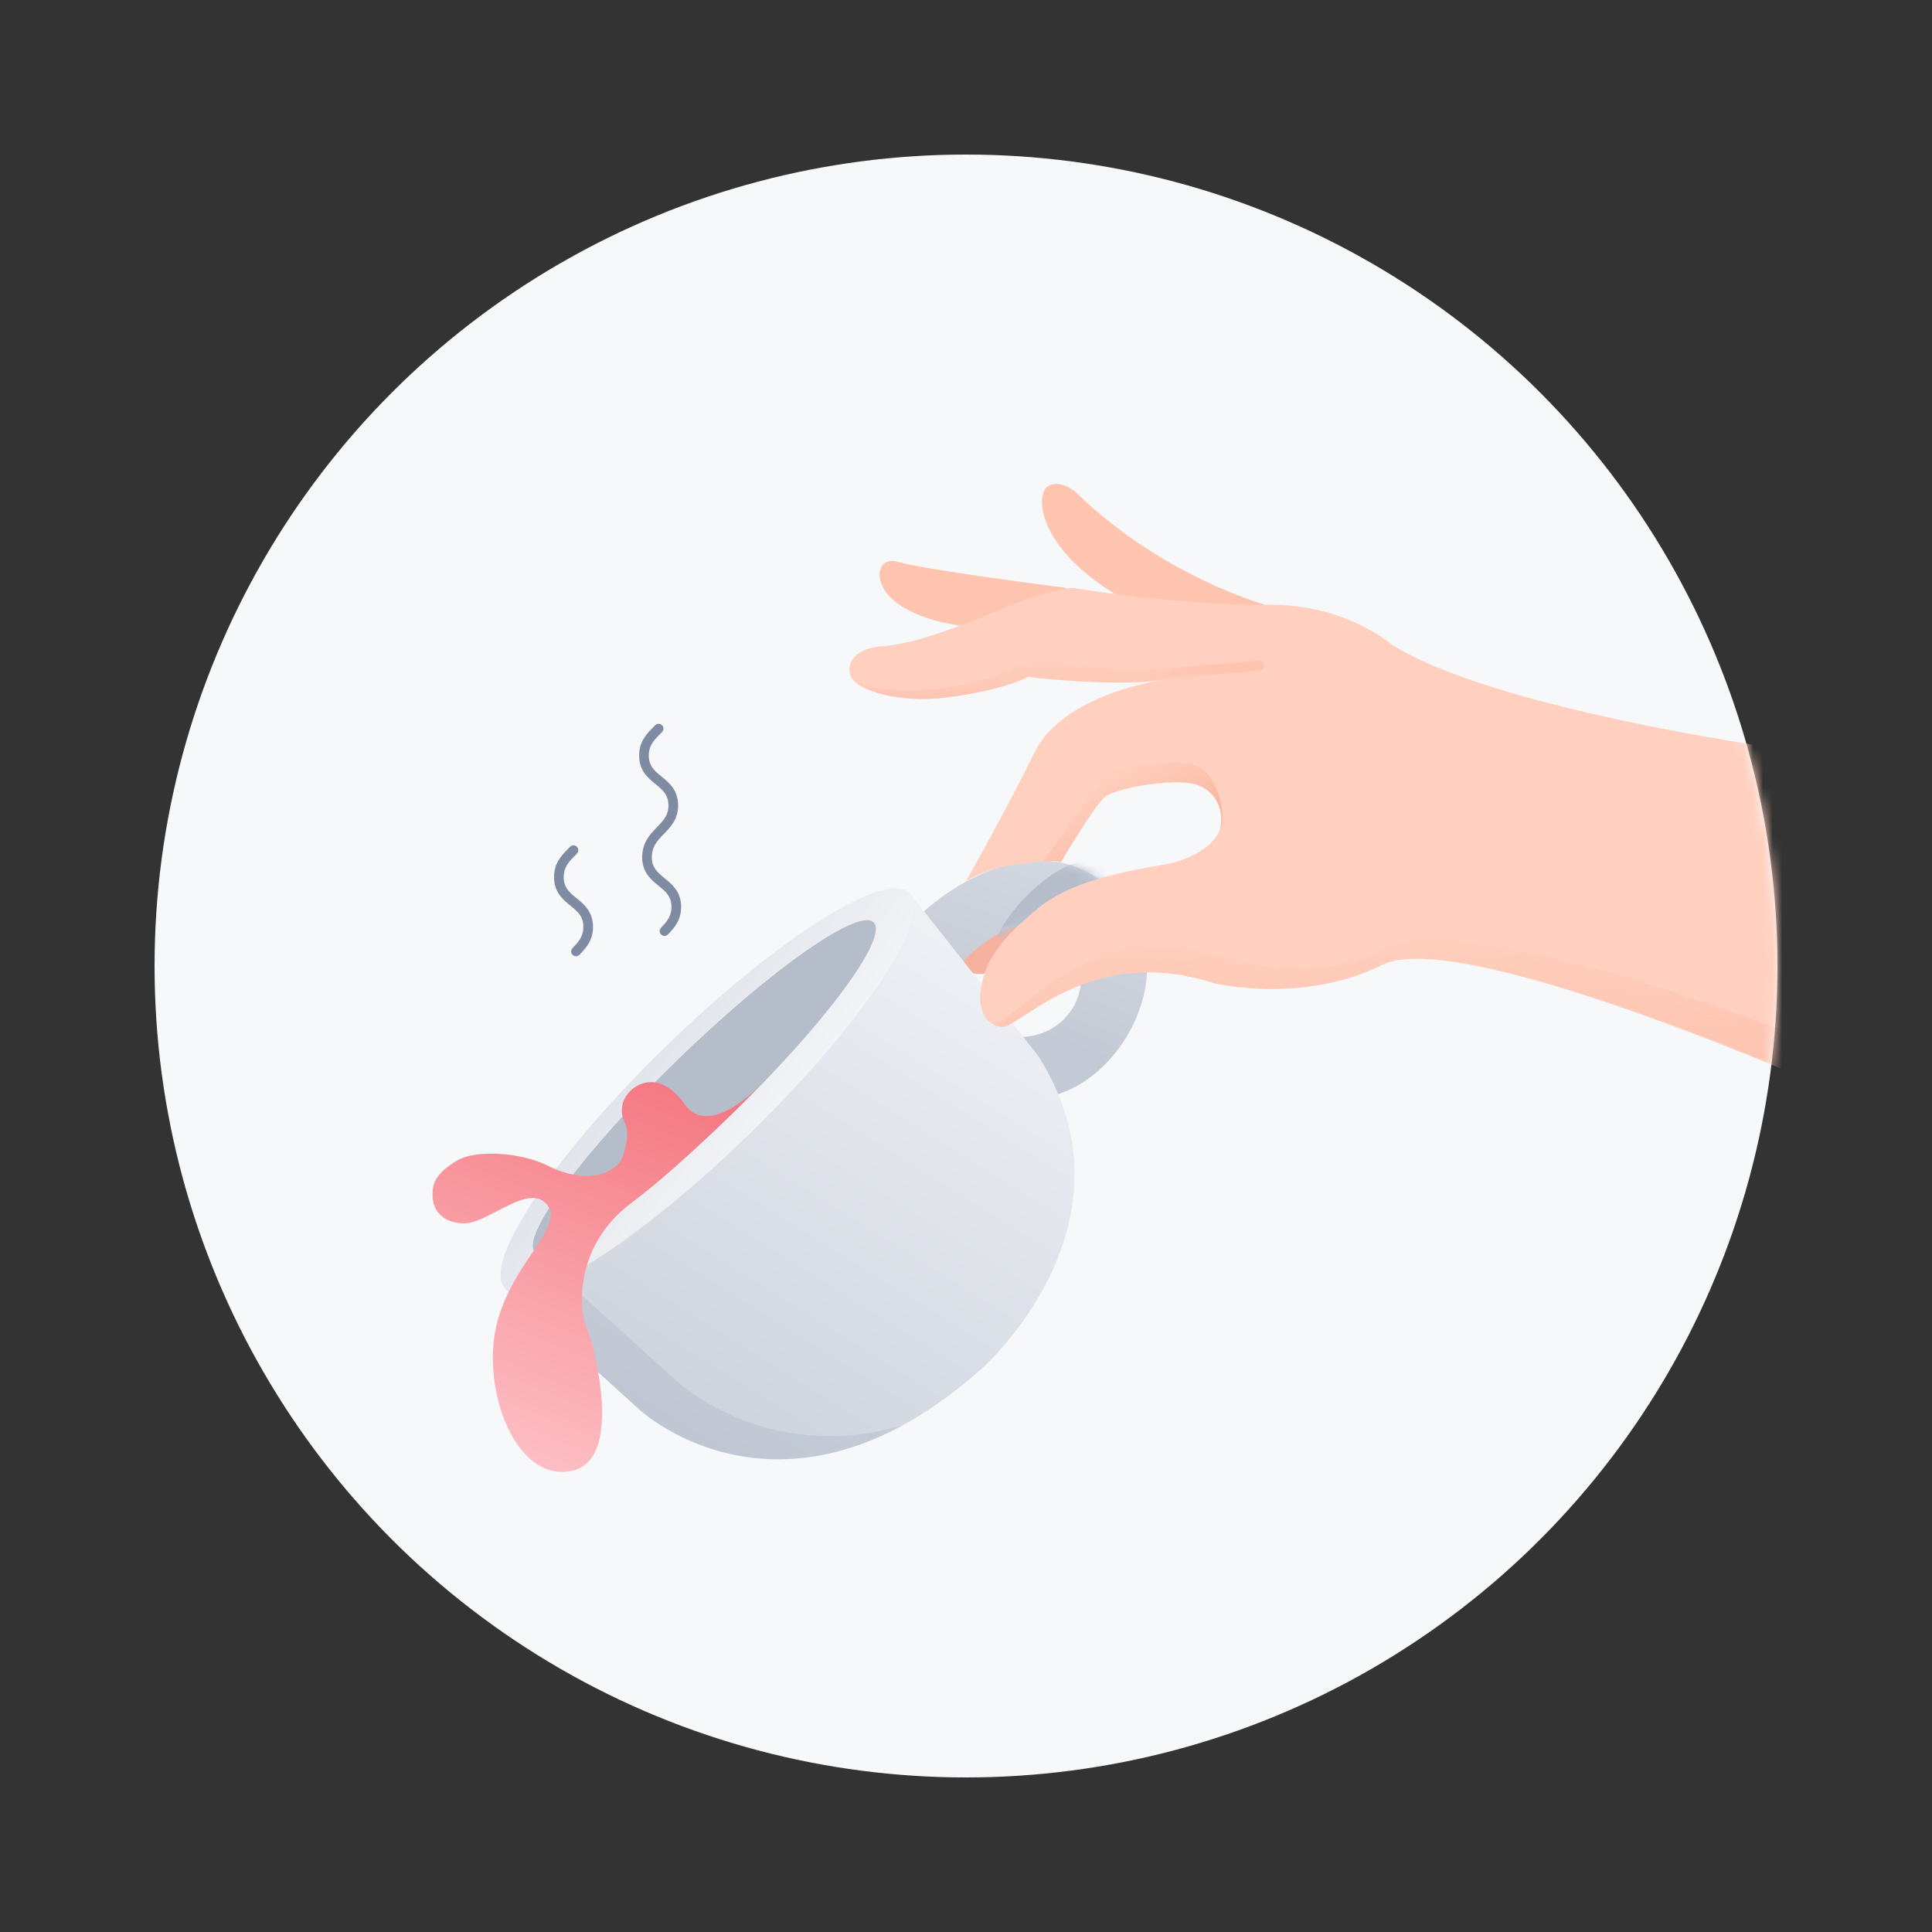 <svg width="200" height="200" viewBox="0 0 200 200" fill="none" xmlns="http://www.w3.org/2000/svg">
<rect x="0" y="0" width="200" height="200" fill="#333333" stroke="none"/>
<circle cx="100" cy="100" r="84" fill="#F7F8FA"/>
<mask id="mask0_245_9614" style="mask-type:alpha" maskUnits="userSpaceOnUse" x="16" y="16" width="168" height="168">
<circle cx="100" cy="100" r="84" fill="white"/>
</mask>
<g mask="url(#mask0_245_9614)">
<path d="M98.231 99.669L102.339 90.539L109.642 90.996L103.708 100.125C101.517 101.586 99.143 100.429 98.231 99.669Z" fill="#F5B39F"/>
<path d="M114.522 91.566C105.923 84.635 95.635 94.356 95.635 94.356C95.635 94.356 102.128 115.617 109.615 113.234C117.103 110.851 123.121 98.498 114.522 91.566ZM105.842 107.355C100.063 107.673 99.716 99.5 99.716 99.5C99.716 99.5 105.287 93.343 109.586 96.809C114.055 100.325 111.622 107.038 105.842 107.355Z" fill="url(#paint0_linear_245_9614)"/>
<mask id="mask1_245_9614" style="mask-type:alpha" maskUnits="userSpaceOnUse" x="95" y="89" width="24" height="25">
<path d="M114.522 91.567C105.923 84.635 95.635 94.356 95.635 94.356C95.635 94.356 102.128 115.618 109.615 113.235C117.103 110.852 123.121 98.499 114.522 91.567ZM105.842 107.356C100.063 107.673 99.716 99.501 99.716 99.501C99.716 99.501 105.287 93.344 109.586 96.81C114.055 100.326 111.622 107.038 105.842 107.356Z" fill="url(#paint1_linear_245_9614)"/>
</mask>
<g mask="url(#mask1_245_9614)">
<path d="M112.381 89.169C109.459 89.169 104.621 93.734 103.251 96.929L104.164 98.298L109.185 98.755L114.206 96.016L117.858 92.821C117.097 91.908 115.302 89.169 112.381 89.169Z" fill="#B5BDCB"/>
</g>
<path d="M52.258 133.32L66.239 145.962C66.239 145.962 81.213 159.905 101.611 141.694C101.611 141.694 118.563 126.78 107.472 109.302L94.176 92.459L52.258 133.32Z" fill="url(#paint2_linear_245_9614)"/>
<g style="mix-blend-mode:multiply">
<path fill-rule="evenodd" clip-rule="evenodd" d="M55.688 129.977L70.174 143.076C70.174 143.076 79.382 151.649 93.399 147.573C77.319 156.278 66.24 145.962 66.24 145.962L52.258 133.32L55.688 129.977Z" fill="#A5AFBF" fill-opacity="0.3"/>
</g>
<path d="M75.721 115.382C85.433 105.952 92.066 97.029 90.534 95.451C89.002 93.873 79.886 100.239 70.174 109.668C60.461 119.098 53.829 128.022 55.36 129.599C56.892 131.177 66.008 124.812 75.721 115.382Z" fill="#B5BDCB"/>
<path d="M94.175 92.46C91.802 89.928 80.421 97.127 68.852 108.397C57.282 119.667 49.884 130.789 52.257 133.321C54.63 135.854 66.011 128.655 77.58 117.385C89.15 106.114 96.657 94.933 94.175 92.46ZM75.674 115.448C66.041 124.812 56.914 131.206 55.355 129.647C53.796 128.088 60.381 119.111 70.123 109.688C79.756 100.324 88.882 93.93 90.441 95.489C92 97.048 85.416 106.025 75.674 115.448Z" fill="url(#paint3_linear_245_9614)"/>
<path d="M79.487 111.527C79.487 111.527 73.674 118.265 70.843 114.274C68.012 110.283 64.909 112.449 64.452 114.274C63.995 116.557 65.727 115.929 64.452 119.752C63.996 121.121 61.183 122.91 56.692 120.665C53.954 119.296 49.408 119.002 47.442 120.075C46.349 120.671 45.003 121.716 44.825 122.947C44.361 126.143 47.036 126.817 48.476 126.599C50.859 126.291 54.849 122.491 56.627 124.703C58.518 127.055 52.943 130.681 51.393 137.195C49.844 143.709 53.249 153.332 59.059 152.289C64.759 151.307 61.423 138.953 60.698 137.364C60.124 136.107 59.284 130.298 63.996 125.686C65.237 124.471 65.822 124.317 68.772 121.764C68.772 121.764 74.284 117.057 79.487 111.527Z" fill="url(#paint4_linear_245_9614)"/>
<path d="M130.949 62.591C130.949 62.591 120.244 59.666 111.278 50.87C111.278 50.87 109.606 49.509 108.398 50.397C107.19 51.284 107.29 57.206 117.142 62.475C126.993 67.744 110.215 60.838 110.215 60.838C110.215 60.838 95.666 58.991 92.796 58.123C92.796 58.123 91.23 57.685 91.051 59.39C91.051 62.475 95.893 64.823 102.334 65C108.774 65.177 124.674 65.97 124.674 65.97L130.949 62.591Z" fill="#FFC4AF"/>
<path d="M191.467 78.534C191.467 78.534 156.408 74.339 144.121 66.767C144.121 66.767 139.37 62.559 131.477 62.605C122.134 62.743 111.137 60.862 111.137 60.862C111.137 60.862 109.034 60.804 103.445 63.15C97.856 65.496 94.008 66.705 91.373 66.896C88.737 67.086 87.649 68.372 88.004 69.828C88.358 71.285 92.524 72.846 97.935 72.206C104.006 71.452 106.412 70.071 106.412 70.071C106.412 70.071 114.539 71.084 120.081 70.447C120.081 70.447 110.045 71.881 107.119 77.851C104.192 83.821 100 91.227 100 91.227C100 91.227 101.866 90.01 104.298 89.635C106.341 89.32 109.09 88.887 109.8 89.267C109.8 89.267 113.279 83.413 114.356 82.522C115.433 81.631 120.456 80.717 123.078 81.052C125.699 81.387 126.689 83.65 126.376 85.483C126.062 87.316 123.792 88.569 121.934 89.175C120.076 89.782 112.036 90.35 107.598 93.911C105.58 95.566 103.422 97.479 102.306 99.816C101.332 101.763 100.69 105.954 103.706 106.3C105.543 106.482 112.758 97.604 125.665 101.774C125.665 101.774 134.811 103.998 143.079 99.885C151.347 95.771 190.067 113.067 190.067 113.067L191.467 78.534Z" fill="#FFD0BF"/>
<path fill-rule="evenodd" clip-rule="evenodd" d="M88.598 70.654C89.981 71.799 93.549 72.727 97.935 72.208C104.006 71.454 106.412 70.073 106.412 70.073C106.412 70.073 113.45 70.95 118.893 70.559C121.838 69.839 124.676 69.289 126.727 68.927C118.008 69.934 106.228 68.414 106.228 68.414C106.228 68.414 103.135 70.554 97.064 71.308C93.511 71.729 90.409 71.365 88.598 70.654ZM102.784 106.028C103.044 106.167 103.35 106.261 103.706 106.302C104.163 106.347 104.953 105.832 106.08 105.097C109.484 102.875 115.968 98.644 125.665 101.776C125.665 101.776 134.811 104 143.079 99.887C151.347 95.773 190.534 113.069 190.534 113.069L190.698 109.023C185.238 106.821 152.301 93.876 143.369 98.32C135.101 102.433 125.664 98.882 125.664 98.882C116.017 95.766 109.073 101.406 105.414 104.379C104.177 105.383 103.316 106.083 102.852 106.037C102.829 106.034 102.806 106.031 102.784 106.028ZM126.299 85.809C126.386 85.676 126.45 85.508 126.487 85.296C126.8 83.463 125.732 79.361 123.11 79.026C121.559 78.828 115.987 79.099 114.91 79.99C114.358 80.448 111.045 84.914 107.949 89.157C108.8 89.091 109.492 89.103 109.8 89.267C109.8 89.267 113.279 83.415 114.356 82.524C115.433 81.633 120.456 80.719 123.078 81.054C125.699 81.389 126.689 83.652 126.376 85.485C126.357 85.595 126.331 85.703 126.299 85.809Z" fill="url(#paint5_linear_245_9614)"/>
<path fill-rule="evenodd" clip-rule="evenodd" d="M88.598 70.654C89.981 71.799 93.549 72.727 97.935 72.208C104.006 71.454 106.412 70.073 106.412 70.073C106.412 70.073 113.45 70.95 118.893 70.559C121.838 69.839 124.676 69.289 126.727 68.927C118.008 69.934 106.228 68.414 106.228 68.414C106.228 68.414 103.135 70.554 97.064 71.308C93.511 71.729 90.409 71.365 88.598 70.654ZM102.784 106.028C103.044 106.167 103.35 106.261 103.706 106.302C104.163 106.347 104.953 105.832 106.08 105.097C109.484 102.875 115.968 98.644 125.665 101.776C125.665 101.776 134.811 104 143.079 99.887C151.347 95.773 190.534 113.069 190.534 113.069L190.698 109.023C185.238 106.821 152.301 93.876 143.369 98.32C135.101 102.433 125.664 98.882 125.664 98.882C116.017 95.766 109.073 101.406 105.414 104.379C104.177 105.383 103.316 106.083 102.852 106.037C102.829 106.034 102.806 106.031 102.784 106.028ZM126.299 85.809C126.386 85.676 126.45 85.508 126.487 85.296C126.8 83.463 125.732 79.361 123.11 79.026C121.559 78.828 115.987 79.099 114.91 79.99C114.358 80.448 111.045 84.914 107.949 89.157C108.8 89.091 109.492 89.103 109.8 89.267C109.8 89.267 113.279 83.415 114.356 82.524C115.433 81.633 120.456 80.719 123.078 81.054C125.699 81.389 126.689 83.652 126.376 85.485C126.357 85.595 126.331 85.703 126.299 85.809Z" fill="url(#paint6_linear_245_9614)"/>
<path fill-rule="evenodd" clip-rule="evenodd" d="M107.948 89.157C111.045 84.914 114.357 80.448 114.91 79.991C115.986 79.1 121.559 78.828 123.11 79.026C125.731 79.361 126.799 83.464 126.486 85.297C126.45 85.509 126.386 85.677 126.298 85.809C126.331 85.703 126.356 85.595 126.375 85.486C126.689 83.653 125.699 81.389 123.077 81.054C120.456 80.719 115.432 81.633 114.355 82.525C113.279 83.416 109.8 89.268 109.8 89.268C109.492 89.103 108.8 89.091 107.948 89.157Z" fill="url(#paint7_linear_245_9614)"/>
<path fill-rule="evenodd" clip-rule="evenodd" d="M88.598 70.654C89.981 71.799 93.549 72.727 97.935 72.208C104.006 71.454 106.412 70.073 106.412 70.073C106.412 70.073 113.45 70.95 118.893 70.559C121.838 69.839 124.676 69.289 126.727 68.927C118.008 69.934 106.228 68.414 106.228 68.414C106.228 68.414 103.135 70.554 97.064 71.308C93.511 71.729 90.409 71.365 88.598 70.654ZM101.511 102.822C101.519 103.306 101.545 103.786 101.589 104.251C101.498 103.803 101.478 103.316 101.511 102.822Z" fill="url(#paint8_linear_245_9614)"/>
<path d="M119.251 69.859L130.344 68.894" stroke="url(#paint9_linear_245_9614)" stroke-width="1.032" stroke-miterlimit="10" stroke-linecap="round" stroke-linejoin="round"/>
</g>
<path d="M68.179 75.426C67.442 76.181 66.636 76.877 66.665 78.278C66.718 80.864 69.645 80.714 69.698 83.299C69.752 85.885 66.96 86.07 66.976 88.797C67.029 91.383 69.957 91.232 70.01 93.818C70.035 95.031 69.433 95.715 68.79 96.382" stroke="#7F8BA2" stroke-miterlimit="10" stroke-linecap="round" stroke-linejoin="round"/>
<path d="M59.369 88.011C58.632 88.766 57.826 89.463 57.855 90.864C57.908 93.449 60.835 93.299 60.888 95.885C60.914 97.122 60.287 97.81 59.628 98.49" stroke="#7F8BA2" stroke-miterlimit="10" stroke-linecap="round" stroke-linejoin="round"/>
<defs>
<linearGradient id="paint0_linear_245_9614" x1="109.198" y1="89.886" x2="103.43" y2="105.824" gradientUnits="userSpaceOnUse">
<stop stop-color="#D2D7E0"/>
<stop offset="1" stop-color="#C4CAD5"/>
</linearGradient>
<linearGradient id="paint1_linear_245_9614" x1="109.198" y1="89.886" x2="103.43" y2="105.825" gradientUnits="userSpaceOnUse">
<stop stop-color="#D2D7E0"/>
<stop offset="1" stop-color="#C4CAD5"/>
</linearGradient>
<linearGradient id="paint2_linear_245_9614" x1="99.12" y1="90.796" x2="51.117" y2="167.825" gradientUnits="userSpaceOnUse">
<stop stop-color="#F2F3F7"/>
<stop offset="1" stop-color="#BCC4D1"/>
</linearGradient>
<linearGradient id="paint3_linear_245_9614" x1="58.467" y1="102.334" x2="78.534" y2="118.2" gradientUnits="userSpaceOnUse">
<stop stop-color="#D4D9E2"/>
<stop offset="1" stop-color="#F3F4F7"/>
</linearGradient>
<linearGradient id="paint4_linear_245_9614" x1="80.4" y1="104.667" x2="56.134" y2="164.4" gradientUnits="userSpaceOnUse">
<stop stop-color="#F26671"/>
<stop offset="1" stop-color="#FFD1D5"/>
</linearGradient>
<linearGradient id="paint5_linear_245_9614" x1="112.133" y1="121.468" x2="113.533" y2="94.401" gradientUnits="userSpaceOnUse">
<stop stop-color="#FAB6A0"/>
<stop offset="1" stop-color="#FFC4AF" stop-opacity="0"/>
</linearGradient>
<linearGradient id="paint6_linear_245_9614" x1="172.334" y1="153.201" x2="162.534" y2="86.468" gradientUnits="userSpaceOnUse">
<stop stop-color="#FAB6A0"/>
<stop offset="1" stop-color="#FFC4AF" stop-opacity="0"/>
</linearGradient>
<linearGradient id="paint7_linear_245_9614" x1="122.867" y1="85.068" x2="118.2" y2="77.135" gradientUnits="userSpaceOnUse">
<stop stop-color="#FAB6A0"/>
<stop offset="1" stop-color="#FFC4AF" stop-opacity="0"/>
</linearGradient>
<linearGradient id="paint8_linear_245_9614" x1="107.467" y1="76.203" x2="107.467" y2="67.335" gradientUnits="userSpaceOnUse">
<stop stop-color="#FAB6A0"/>
<stop offset="1" stop-color="#FFC4AF" stop-opacity="0"/>
</linearGradient>
<linearGradient id="paint9_linear_245_9614" x1="125.667" y1="69.2" x2="118.2" y2="70.6" gradientUnits="userSpaceOnUse">
<stop stop-color="#FFC4AF"/>
<stop offset="1" stop-color="#FFC4AF" stop-opacity="0"/>
</linearGradient>
</defs>
</svg>
